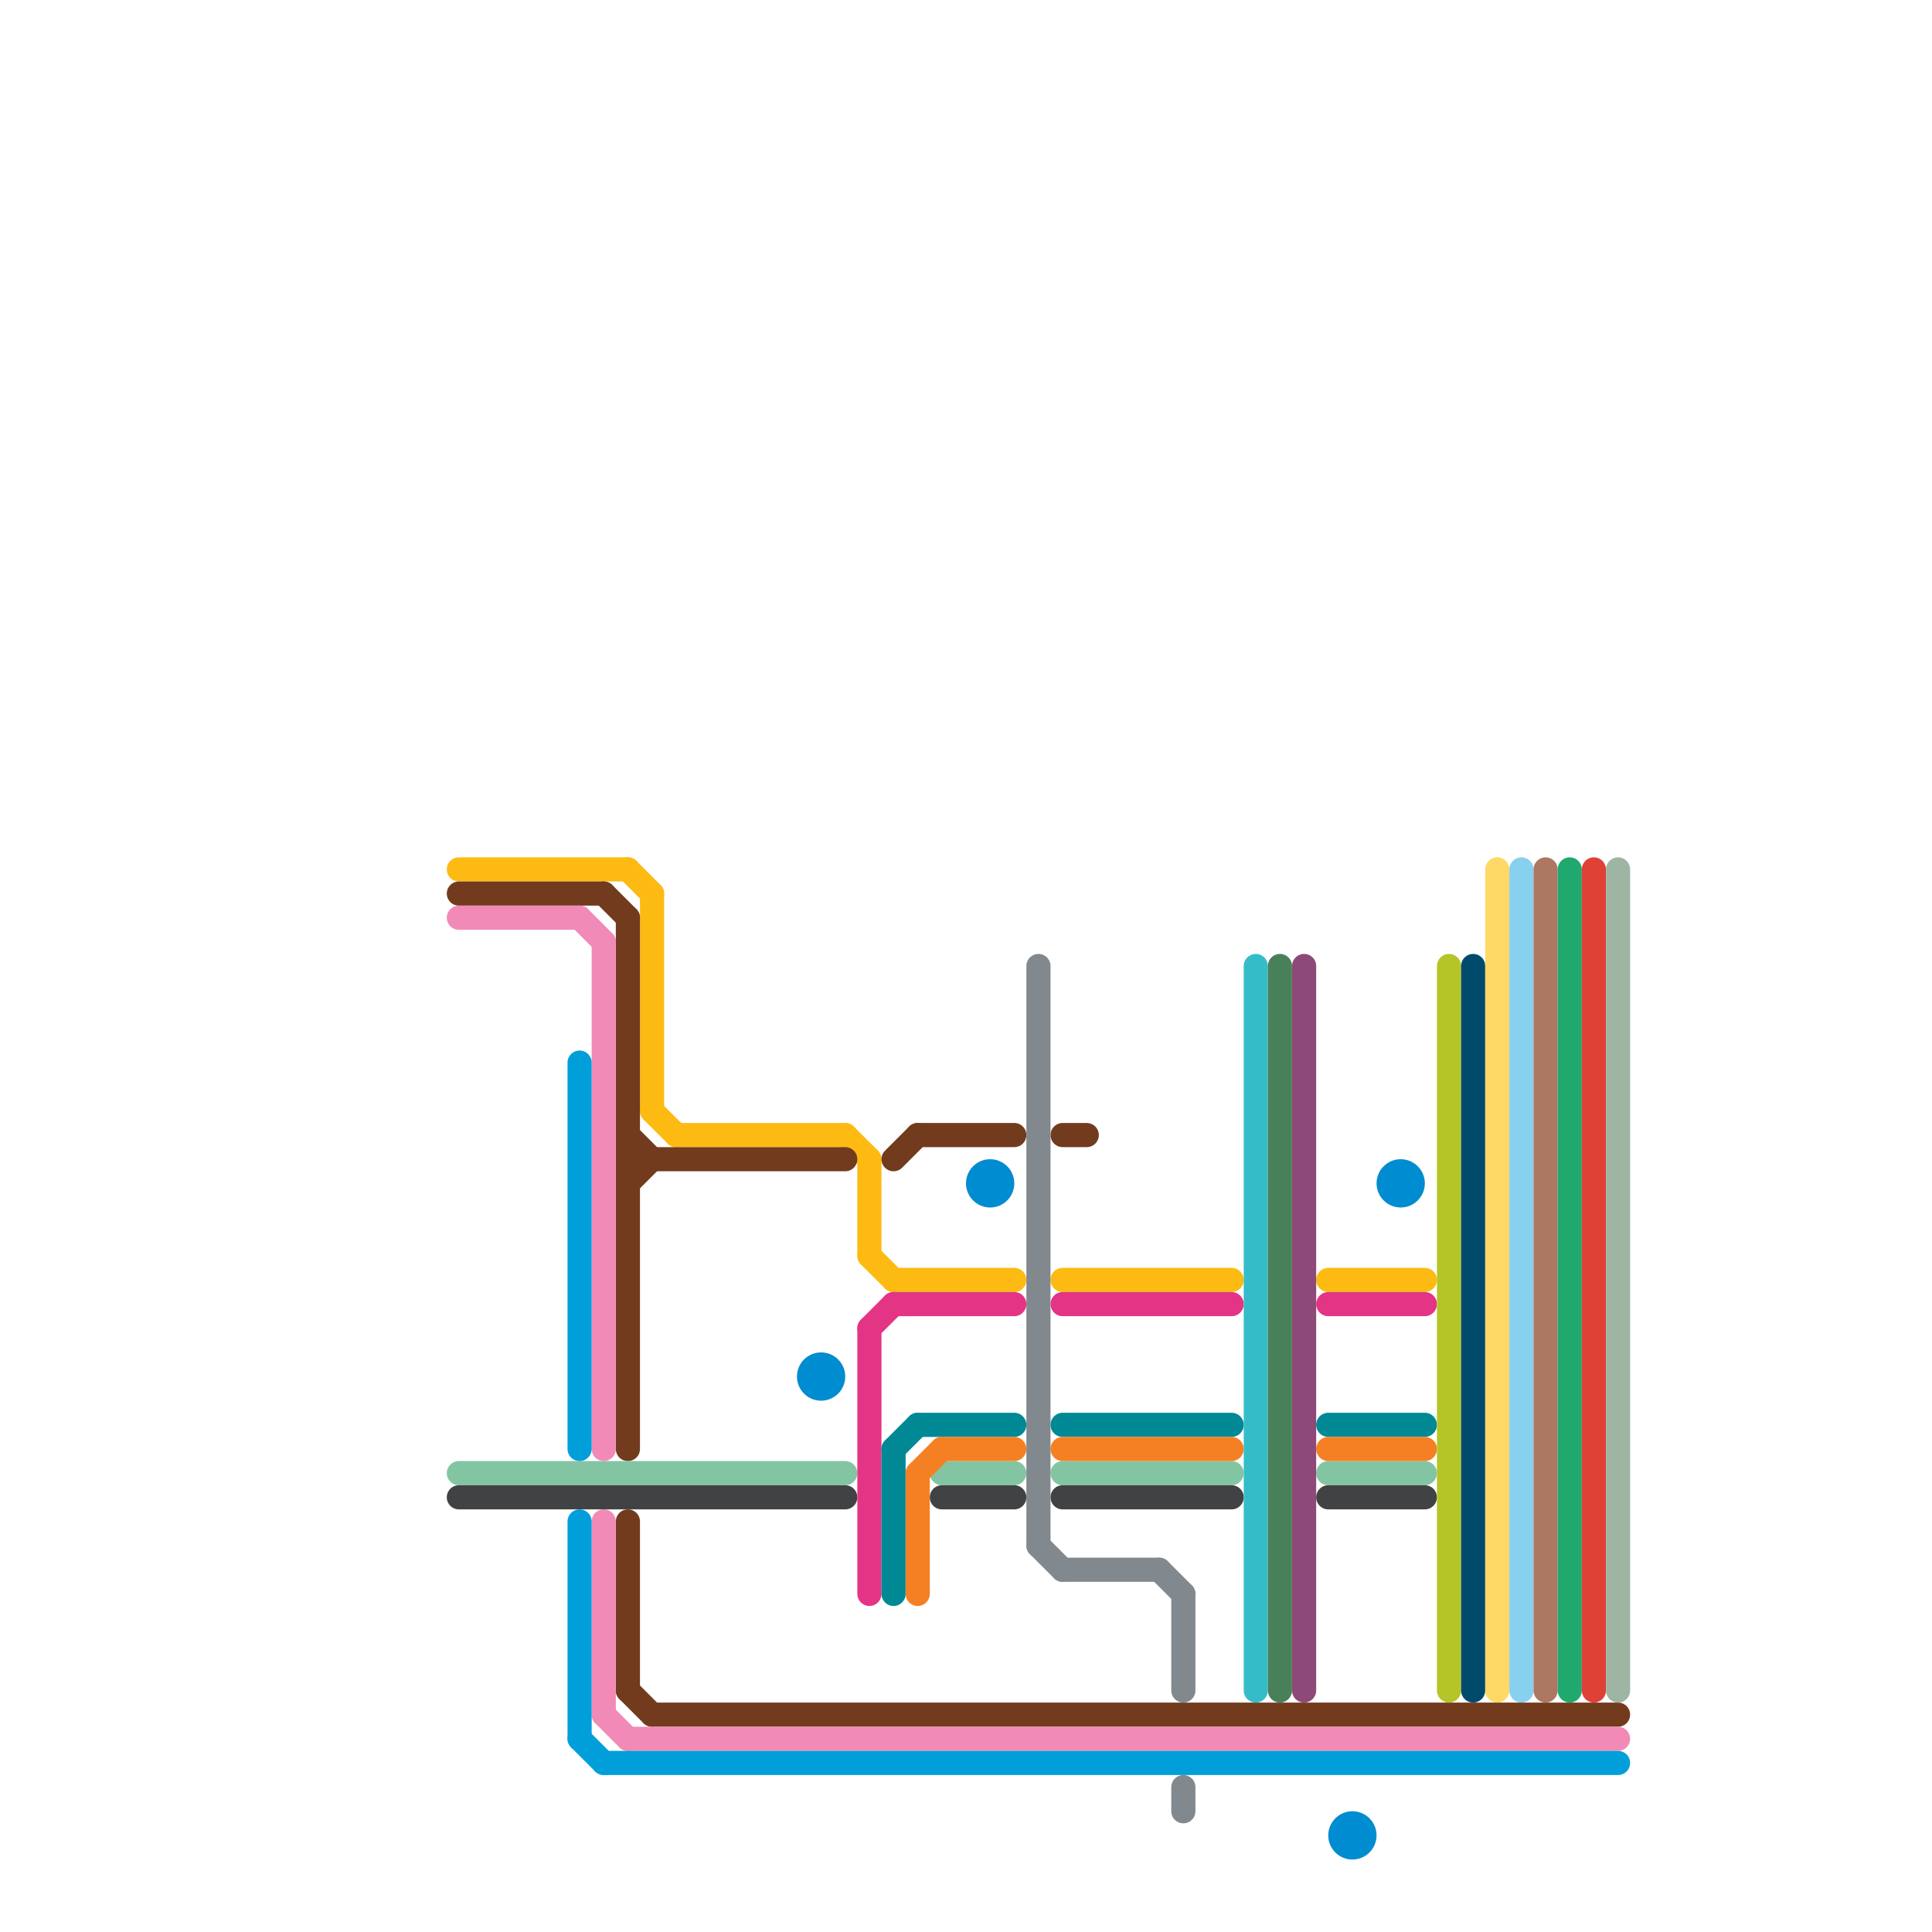 
<svg version="1.1" xmlns="http://www.w3.org/2000/svg" viewBox="0 0 80 80">
<style>text { font: 1px Helvetica; font-weight: 600; white-space: pre; dominant-baseline: central; } line { stroke-width: 1; fill: none; stroke-linecap: round; stroke-linejoin: round; } .c0 { stroke: #fcba13 } .c1 { stroke: #723b1e } .c2 { stroke: #f28ab8 } .c3 { stroke: #83c5a2 } .c4 { stroke: #414243 } .c5 { stroke: #009fda } .c6 { stroke: #008cd0 } .c7 { stroke: #e33485 } .c8 { stroke: #008895 } .c9 { stroke: #f58023 } .c10 { stroke: #81898e } .c11 { stroke: #34bdc9 } .c12 { stroke: #488059 } .c13 { stroke: #8d4977 } .c14 { stroke: #b5c527 } .c15 { stroke: #004b6c } .c16 { stroke: #fed965 } .c17 { stroke: #88d0ef } .c18 { stroke: #ac7862 } .c19 { stroke: #20a96f } .c20 { stroke: #e04137 } .c21 { stroke: #9fb5a4 }</style><defs><g id="wm-xf"><circle r="1.2" fill="#000"/><circle r="0.9" fill="#fff"/><circle r="0.6" fill="#000"/><circle r="0.3" fill="#fff"/></g><g id="wm"><circle r="0.6" fill="#000"/><circle r="0.3" fill="#fff"/></g></defs><line class="c0" x1="35" y1="47" x2="36" y2="48"/><line class="c0" x1="44" y1="53" x2="51" y2="53"/><line class="c0" x1="27" y1="37" x2="27" y2="46"/><line class="c0" x1="36" y1="48" x2="36" y2="52"/><line class="c0" x1="37" y1="53" x2="42" y2="53"/><line class="c0" x1="26" y1="36" x2="27" y2="37"/><line class="c0" x1="19" y1="36" x2="26" y2="36"/><line class="c0" x1="36" y1="52" x2="37" y2="53"/><line class="c0" x1="28" y1="47" x2="35" y2="47"/><line class="c0" x1="27" y1="46" x2="28" y2="47"/><line class="c0" x1="55" y1="53" x2="59" y2="53"/><line class="c1" x1="26" y1="48" x2="35" y2="48"/><line class="c1" x1="19" y1="37" x2="25" y2="37"/><line class="c1" x1="37" y1="48" x2="38" y2="47"/><line class="c1" x1="26" y1="63" x2="26" y2="70"/><line class="c1" x1="27" y1="71" x2="67" y2="71"/><line class="c1" x1="44" y1="47" x2="45" y2="47"/><line class="c1" x1="25" y1="37" x2="26" y2="38"/><line class="c1" x1="26" y1="49" x2="27" y2="48"/><line class="c1" x1="26" y1="38" x2="26" y2="60"/><line class="c1" x1="38" y1="47" x2="42" y2="47"/><line class="c1" x1="26" y1="70" x2="27" y2="71"/><line class="c1" x1="26" y1="47" x2="27" y2="48"/><line class="c2" x1="25" y1="63" x2="25" y2="71"/><line class="c2" x1="26" y1="72" x2="67" y2="72"/><line class="c2" x1="25" y1="71" x2="26" y2="72"/><line class="c2" x1="24" y1="38" x2="25" y2="39"/><line class="c2" x1="19" y1="38" x2="24" y2="38"/><line class="c2" x1="25" y1="39" x2="25" y2="60"/><line class="c3" x1="44" y1="61" x2="51" y2="61"/><line class="c3" x1="19" y1="61" x2="35" y2="61"/><line class="c3" x1="39" y1="61" x2="42" y2="61"/><line class="c3" x1="55" y1="61" x2="59" y2="61"/><line class="c4" x1="44" y1="62" x2="51" y2="62"/><line class="c4" x1="55" y1="62" x2="59" y2="62"/><line class="c4" x1="19" y1="62" x2="35" y2="62"/><line class="c4" x1="39" y1="62" x2="42" y2="62"/><line class="c5" x1="24" y1="44" x2="24" y2="60"/><line class="c5" x1="24" y1="63" x2="24" y2="72"/><line class="c5" x1="24" y1="72" x2="25" y2="73"/><line class="c5" x1="25" y1="73" x2="67" y2="73"/><circle cx="58" cy="49" r="1" fill="#008cd0" /><circle cx="34" cy="57" r="1" fill="#008cd0" /><circle cx="41" cy="49" r="1" fill="#008cd0" /><circle cx="56" cy="76" r="1" fill="#008cd0" /><line class="c7" x1="55" y1="54" x2="59" y2="54"/><line class="c7" x1="44" y1="54" x2="51" y2="54"/><line class="c7" x1="36" y1="55" x2="37" y2="54"/><line class="c7" x1="36" y1="55" x2="36" y2="66"/><line class="c7" x1="37" y1="54" x2="42" y2="54"/><line class="c8" x1="37" y1="60" x2="38" y2="59"/><line class="c8" x1="44" y1="59" x2="51" y2="59"/><line class="c8" x1="37" y1="60" x2="37" y2="66"/><line class="c8" x1="38" y1="59" x2="42" y2="59"/><line class="c8" x1="55" y1="59" x2="59" y2="59"/><line class="c9" x1="55" y1="60" x2="59" y2="60"/><line class="c9" x1="38" y1="61" x2="39" y2="60"/><line class="c9" x1="38" y1="61" x2="38" y2="66"/><line class="c9" x1="44" y1="60" x2="51" y2="60"/><line class="c9" x1="39" y1="60" x2="42" y2="60"/><line class="c10" x1="49" y1="66" x2="49" y2="70"/><line class="c10" x1="44" y1="65" x2="48" y2="65"/><line class="c10" x1="48" y1="65" x2="49" y2="66"/><line class="c10" x1="43" y1="40" x2="43" y2="64"/><line class="c10" x1="49" y1="74" x2="49" y2="75"/><line class="c10" x1="43" y1="64" x2="44" y2="65"/><line class="c11" x1="52" y1="40" x2="52" y2="70"/><line class="c12" x1="53" y1="40" x2="53" y2="70"/><line class="c13" x1="54" y1="40" x2="54" y2="70"/><line class="c14" x1="60" y1="40" x2="60" y2="70"/><line class="c15" x1="61" y1="40" x2="61" y2="70"/><line class="c16" x1="62" y1="36" x2="62" y2="70"/><line class="c17" x1="63" y1="36" x2="63" y2="70"/><line class="c18" x1="64" y1="36" x2="64" y2="70"/><line class="c19" x1="65" y1="36" x2="65" y2="70"/><line class="c20" x1="66" y1="36" x2="66" y2="70"/><line class="c21" x1="67" y1="36" x2="67" y2="70"/>
</svg>
